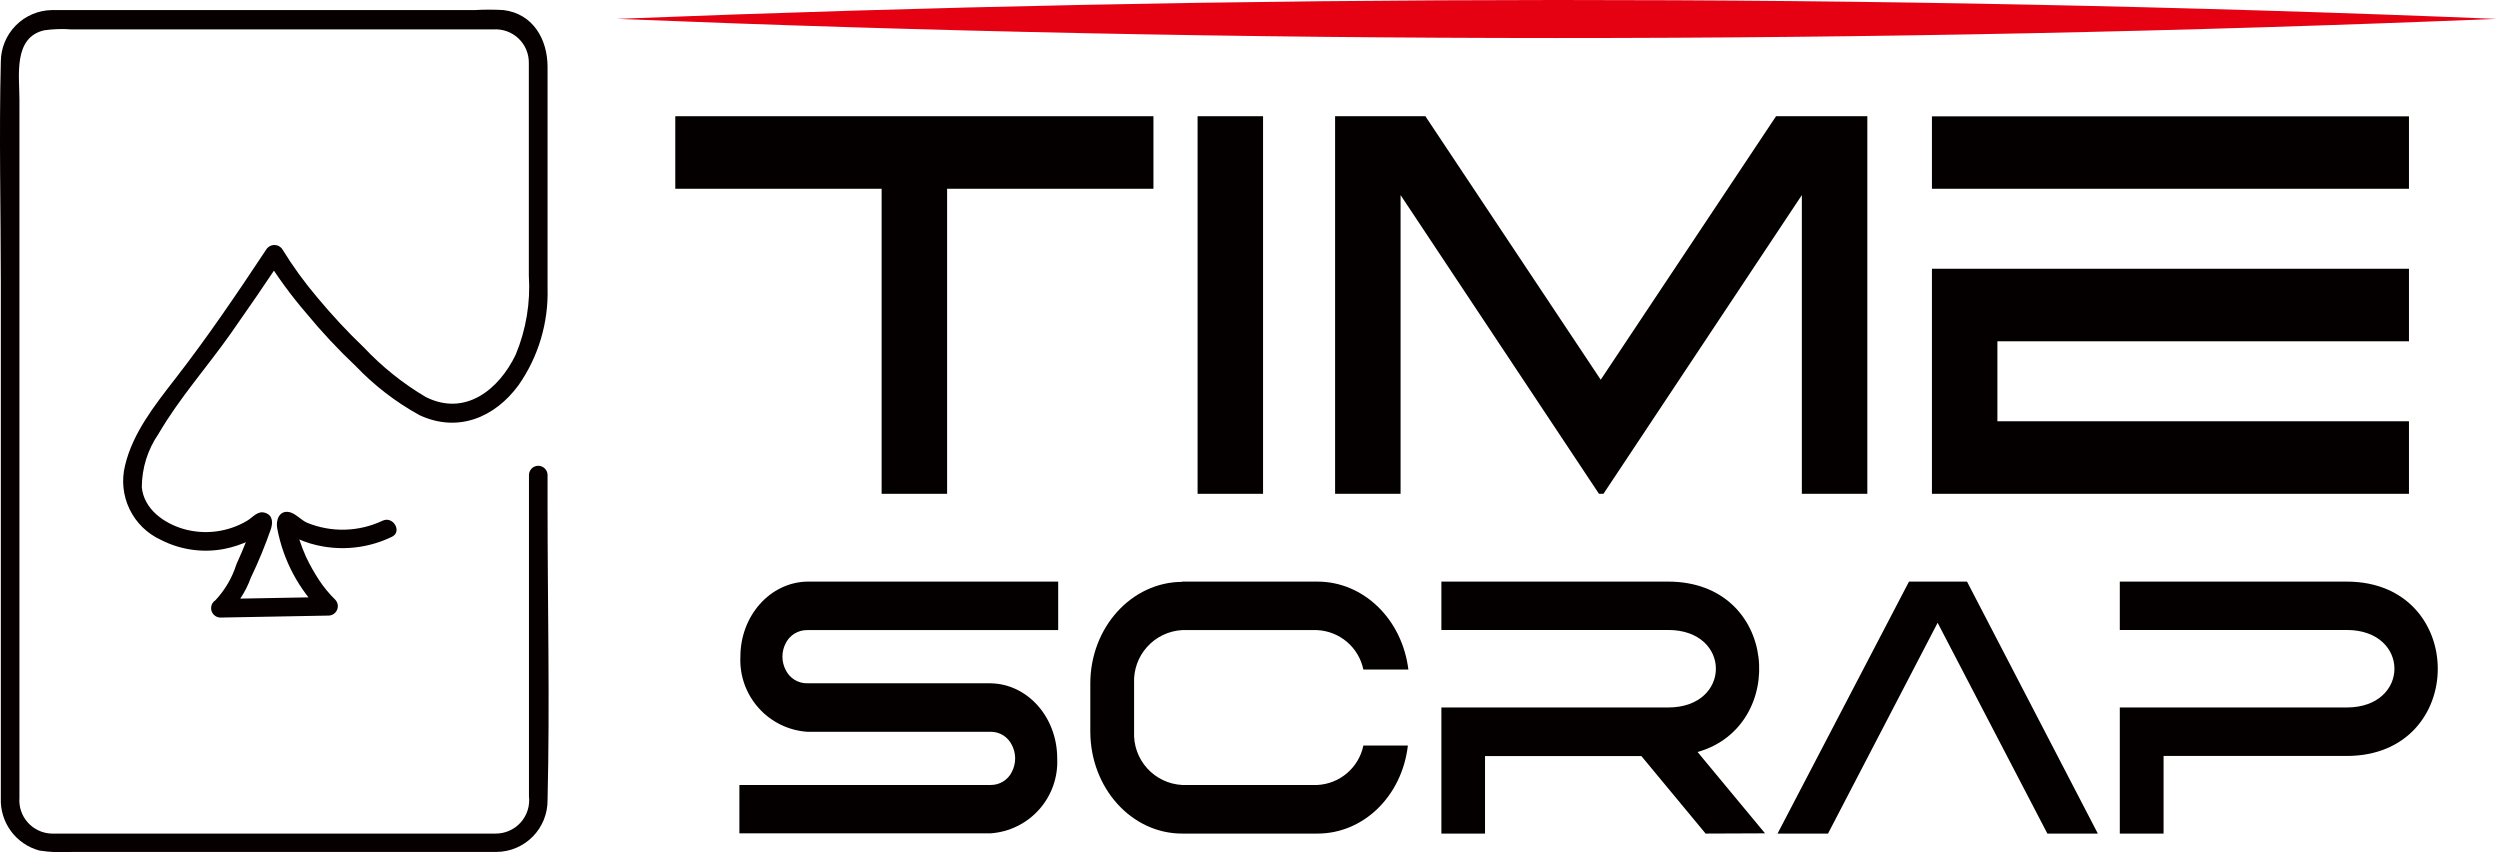 <svg width="176" height="60" viewBox="0 0 176 60" fill="none" xmlns="http://www.w3.org/2000/svg">
<path d="M43.419 1.329C87.322 -0.417 131.835 -0.469 175.737 1.329C131.835 3.136 87.322 3.119 43.419 1.329Z" fill="#E50012"/>
<path d="M47.54 8.182H81.202V13.289H66.676V34.764H62.066V13.289H47.54V8.182Z" fill="#040000"/>
<path d="M84.31 34.764V8.182H88.919V34.764H84.31Z" fill="#040000"/>
<path d="M100.347 8.182L112.691 26.733L125.034 8.182H131.46V34.764H126.85V13.734L112.883 34.764H112.568L98.601 13.734V34.764H93.991V8.182H100.347Z" fill="#040000"/>
<path d="M136.008 8.191H169.591V13.289H136.008V8.191ZM140.617 29.657H169.591V34.764H136.008V18.92H169.591V24.027H140.617V29.657Z" fill="#040000"/>
<path d="M69.739 48.104C72.358 48.147 74.427 50.505 74.427 53.385C74.492 54.704 74.038 55.995 73.161 56.983C72.285 57.97 71.056 58.575 69.739 58.667H52.053V55.262H69.739C70.049 55.266 70.354 55.182 70.618 55.02C70.882 54.858 71.095 54.624 71.232 54.346C71.387 54.052 71.467 53.726 71.467 53.394C71.467 53.062 71.387 52.736 71.232 52.443C71.097 52.163 70.884 51.927 70.62 51.763C70.356 51.599 70.05 51.514 69.739 51.517H56.819C55.502 51.423 54.274 50.818 53.397 49.831C52.52 48.845 52.062 47.554 52.123 46.236C52.123 43.346 54.218 40.998 56.819 40.945H74.497V44.359H56.819C56.508 44.356 56.203 44.441 55.938 44.603C55.672 44.765 55.458 44.998 55.318 45.275C55.163 45.569 55.083 45.895 55.083 46.227C55.083 46.558 55.163 46.885 55.318 47.178C55.456 47.458 55.67 47.694 55.935 47.857C56.201 48.021 56.507 48.106 56.819 48.104H69.739Z" fill="#040000"/>
<path d="M83.218 40.945H92.751C95.973 40.945 98.705 43.564 99.15 47.135H95.981C95.823 46.375 95.416 45.69 94.825 45.187C94.234 44.684 93.492 44.393 92.716 44.359H83.218C82.274 44.413 81.389 44.838 80.757 45.541C80.124 46.243 79.795 47.168 79.84 48.112V51.517C79.795 52.461 80.124 53.384 80.757 54.086C81.39 54.788 82.275 55.21 83.218 55.262H92.751C93.521 55.221 94.254 54.926 94.839 54.424C95.423 53.922 95.825 53.24 95.981 52.486H99.115C98.696 56.065 95.981 58.684 92.751 58.684H83.218C79.657 58.684 76.776 55.48 76.758 51.526V48.121C76.758 44.175 79.657 40.98 83.218 40.963V40.945Z" fill="#040000"/>
<path d="M120.076 58.684L115.554 53.228H104.546V58.684H101.473V49.806H117.44C121.918 49.806 121.918 44.35 117.44 44.35H101.473V40.945H117.44C125.227 40.945 125.917 51.142 119.509 52.94L124.258 58.667L120.076 58.684Z" fill="#040000"/>
<path d="M136.409 43.844L128.692 58.684H125.139L134.393 40.945H138.478L147.688 58.684H144.135L136.409 43.844Z" fill="#040000"/>
<path d="M149.234 58.684V49.806H165.209C169.688 49.806 169.688 44.35 165.209 44.35H149.234V40.945H165.209C173.756 40.945 173.756 53.219 165.209 53.219H152.316V58.684H149.234Z" fill="#040000"/>
<path d="M37.239 33.411V56.065C37.277 56.396 37.245 56.73 37.144 57.047C37.043 57.364 36.876 57.656 36.654 57.904C36.432 58.151 36.16 58.349 35.856 58.483C35.552 58.618 35.223 58.686 34.89 58.684C32.594 58.684 30.29 58.684 27.994 58.684H5.514C4.886 58.684 4.257 58.684 3.637 58.684C3.321 58.676 3.009 58.603 2.722 58.47C2.434 58.338 2.176 58.148 1.964 57.913C1.752 57.678 1.59 57.402 1.487 57.103C1.385 56.803 1.344 56.486 1.368 56.17C1.368 54.328 1.368 52.486 1.368 50.653V7.004C1.368 5.319 0.922 2.639 3.114 2.132C3.75 2.042 4.394 2.022 5.034 2.071H34.716C35.042 2.047 35.369 2.091 35.677 2.201C35.985 2.311 36.267 2.484 36.504 2.709C36.74 2.935 36.928 3.207 37.053 3.509C37.178 3.811 37.238 4.136 37.23 4.463C37.23 7.763 37.23 11.072 37.23 14.38V19.4C37.354 21.303 37.037 23.209 36.304 24.97C35.117 27.44 32.751 29.334 29.984 27.955C28.372 27.003 26.902 25.827 25.619 24.463C24.468 23.363 23.381 22.197 22.363 20.971C21.45 19.899 20.62 18.758 19.884 17.558C19.823 17.462 19.739 17.384 19.64 17.329C19.541 17.275 19.429 17.246 19.316 17.246C19.203 17.246 19.092 17.275 18.992 17.329C18.893 17.384 18.809 17.462 18.749 17.558C16.689 20.666 14.585 23.774 12.297 26.715C10.892 28.531 9.347 30.478 8.805 32.765C8.548 33.795 8.658 34.882 9.117 35.838C9.576 36.795 10.355 37.56 11.32 38.003C12.688 38.706 14.251 38.934 15.763 38.649C16.414 38.523 17.045 38.312 17.64 38.021C17.866 37.911 18.082 37.783 18.286 37.637C18.391 37.567 18.88 37.235 18.592 37.349L18.094 37.279L18.164 37.322L17.841 36.755C17.759 37.185 17.605 37.598 17.387 37.977C17.151 38.571 16.907 39.156 16.645 39.723C16.348 40.666 15.844 41.531 15.169 42.255C15.05 42.331 14.959 42.443 14.908 42.575C14.857 42.707 14.849 42.851 14.886 42.988C14.923 43.124 15.003 43.245 15.114 43.333C15.224 43.421 15.36 43.471 15.501 43.477L23.14 43.337C23.267 43.333 23.391 43.292 23.496 43.22C23.601 43.147 23.683 43.046 23.732 42.928C23.781 42.81 23.795 42.68 23.772 42.555C23.749 42.429 23.69 42.313 23.602 42.22C23.18 41.807 22.803 41.35 22.476 40.858C22.126 40.328 21.814 39.773 21.542 39.199C21.366 38.809 21.212 38.41 21.08 38.003C20.91 37.664 20.8 37.298 20.757 36.921L20.451 37.313L20.547 37.252H19.892C20.259 37.453 20.556 37.741 20.949 37.925C21.527 38.186 22.138 38.371 22.765 38.475C24.402 38.755 26.087 38.517 27.583 37.794C28.343 37.436 27.679 36.301 26.929 36.659C26.101 37.05 25.201 37.265 24.285 37.289C23.37 37.313 22.459 37.146 21.612 36.798C21.211 36.624 20.809 36.153 20.39 36.056C19.657 35.891 19.404 36.624 19.517 37.2C19.94 39.461 21.05 41.537 22.695 43.145L23.157 42.028L15.519 42.167L15.842 43.389C16.659 42.646 17.283 41.714 17.657 40.675C18.189 39.567 18.658 38.43 19.063 37.27C19.211 36.825 19.229 36.301 18.688 36.109C18.146 35.917 17.815 36.414 17.387 36.667C16.722 37.059 15.985 37.312 15.22 37.411C14.455 37.51 13.677 37.453 12.935 37.244C11.547 36.842 10.132 35.847 9.984 34.302C9.987 32.957 10.398 31.645 11.162 30.539C12.612 28.051 14.576 25.843 16.235 23.494C17.463 21.748 18.673 19.982 19.866 18.195H18.731C19.571 19.546 20.514 20.83 21.551 22.036C22.636 23.354 23.802 24.602 25.043 25.773C26.352 27.143 27.862 28.306 29.521 29.221C32.219 30.487 34.829 29.404 36.505 27.117C37.905 25.115 38.621 22.715 38.548 20.273V4.708C38.548 2.778 37.535 0.971 35.449 0.709C34.777 0.67 34.104 0.67 33.432 0.709H5.645C4.982 0.709 4.31 0.709 3.646 0.709C2.691 0.725 1.779 1.116 1.108 1.796C0.437 2.477 0.06 3.394 0.058 4.35C-0.073 9.588 0.058 14.773 0.058 19.976V56.205C0.028 57.035 0.282 57.852 0.777 58.519C1.271 59.187 1.979 59.667 2.782 59.88C3.53 59.995 4.288 60.028 5.043 59.976H32.76C33.485 59.976 34.218 59.976 34.951 59.976C35.428 59.973 35.899 59.875 36.338 59.69C36.777 59.504 37.175 59.233 37.509 58.894C37.843 58.554 38.106 58.151 38.285 57.709C38.463 57.268 38.553 56.795 38.548 56.318C38.714 49.422 38.548 42.508 38.548 35.602V33.446C38.548 33.273 38.479 33.106 38.356 32.983C38.233 32.861 38.067 32.791 37.893 32.791C37.72 32.791 37.553 32.861 37.43 32.983C37.307 33.106 37.239 33.273 37.239 33.446V33.411Z" fill="#060001"/>
</svg>
